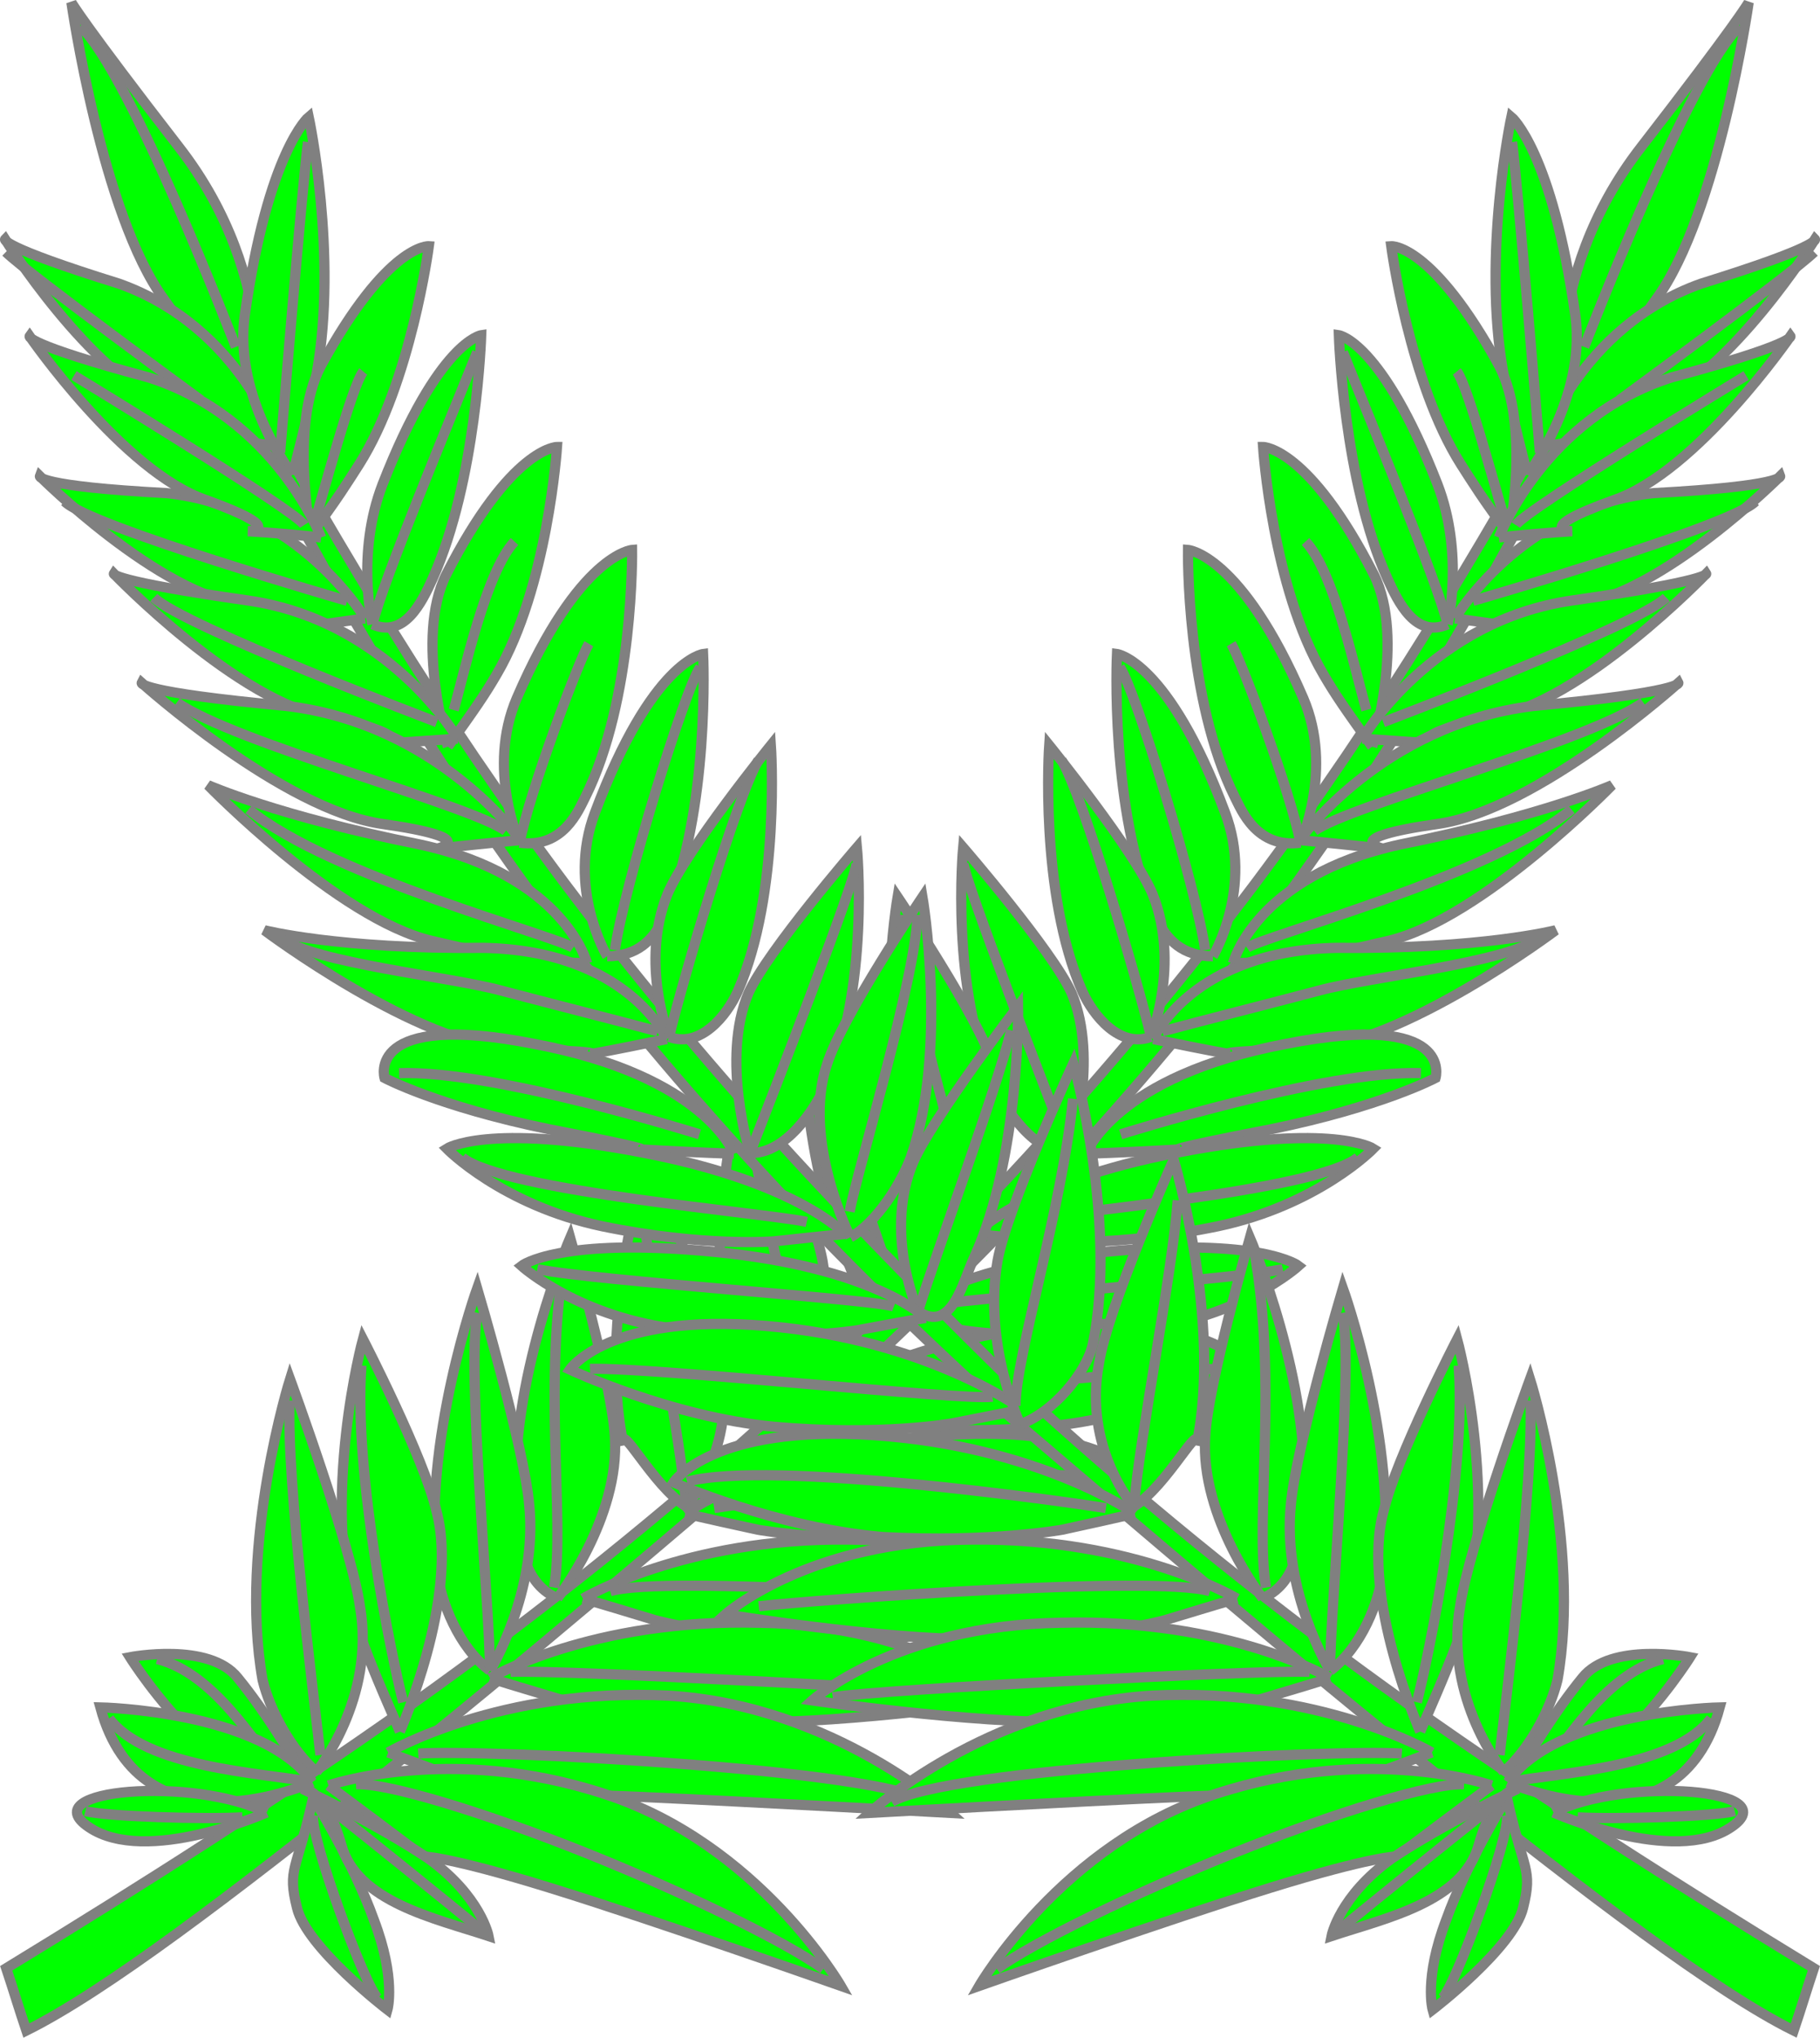 <?xml version="1.0" encoding="UTF-8" standalone="no"?>
<svg
   xmlns:dc="http://purl.org/dc/elements/1.1/"
   xmlns:cc="http://creativecommons.org/ns#"
   xmlns:rdf="http://www.w3.org/1999/02/22-rdf-syntax-ns#"
   xmlns:svg="http://www.w3.org/2000/svg"
   xmlns="http://www.w3.org/2000/svg"
   width="496.98"
   height="556.15"
   id="svg2"
   version="1.1">

  <title
     id="title7201">Coat of arms Palma di Castiglione (ramo di Sicilia)family</title>
  <g
     transform="translate(-1117.7,-914.01)"
     id="layer1">
    <g
       id="g5507"
       style="fill:#00ff00;stroke:#808080;stroke-width:2.786;stroke-miterlimit:4;stroke-dasharray:none;stroke-opacity:1">
      <path
         style="fill:#00ff00;stroke:#808080;stroke-width:2.786;stroke-miterlimit:4;stroke-dasharray:none;stroke-opacity:1"
         id="path9133"
         d="m 1545.3,1021.5 c -11.6,20.9 -24.1,42.6 -38,64.9 -14,22.5 -29.5,45.6 -46.9,68.8 -17.8,23.6 -37.4,47.2 -58.5,70.5 -21.5,23.6 -44.9,47.3 -69.3,71 -33,30 -67.6,57.7 -103.1,82.9 -35.6,25.2 -72.6,48.7 -110.1,71.6 1.9,5.7 3.6,11.4 5.5,17 21.4,-10.6 56.6,-37.4 96.1,-68.9 39.5,-31.5 82.7,-68.6 119.3,-99.8 22.8,-20.6 45.1,-42.4 66.2,-65.2 20.9,-22.6 40.8,-46.1 59,-70.8 17.9,-24.2 34.1,-49 48.8,-73.9 14.5,-24.5 27.6,-49.2 39.6,-73.4 -2.8,1.8 -5.7,3.5 -8.6,5.3 0,0 0,0 0,0" />
      <g
         id="g5511"
         style="fill:#00ff00;stroke:#808080;stroke-width:2.786;stroke-miterlimit:4;stroke-dasharray:none;stroke-opacity:1">
        <path
           style="fill:#00ff00;stroke:#808080;stroke-width:2.786;stroke-miterlimit:4;stroke-dasharray:none;stroke-opacity:1"
           id="path5513"
           d="m 1544.7,1028.3 c 6.3,-5.6 12.7,-11.1 18.9,-16.8 0,0 -11.5,8.7 6.3,-15.78 17,-23.12 25.3,-81.03 25.3,-81.03 0,0 -3.2,5.7 -29.4,39.51 -28,36.07 -21.1,74.1 -21.1,74.1 0,0 0,0 0,0" />
        <path
           style="fill:#00ff00;stroke:#808080;stroke-width:2.786;stroke-miterlimit:4;stroke-dasharray:none;stroke-opacity:1"
           id="path9137"
           d="m 1550.3,1008.7 c 0,0 28.8,-74.92 42.5,-87.54" />
      </g>
      <g
         id="g9139"
         style="fill:#00ff00;stroke:#808080;stroke-width:2.786;stroke-miterlimit:4;stroke-dasharray:none;stroke-opacity:1">
        <path
           style="fill:#00ff00;stroke:#808080;stroke-width:2.786;stroke-miterlimit:4;stroke-dasharray:none;stroke-opacity:1"
           id="path9141"
           d="m 1538.5,1035.8 c 6.6,-0.8 13.1,-1.6 19.6,-2.5 0,0 -11.5,0 10.7,-8.7 21.6,-8.6 44.5,-45.27 44.5,-45.27 0,0 1.8,1.87 -31.1,12.1 -33.4,11.87 -43.7,44.37 -43.7,44.37 0,0 0,0 0,0" />
        <path
           style="fill:#00ff00;stroke:#808080;stroke-width:2.786;stroke-miterlimit:4;stroke-dasharray:none;stroke-opacity:1"
           id="path9143"
           d="m 1559.9,1023.2 c 0,0 47,-34.37 53.2,-40.41" />
      </g>
      <g
         id="g5523"
         style="fill:#00ff00;stroke:#808080;stroke-width:2.786;stroke-miterlimit:4;stroke-dasharray:none;stroke-opacity:1">
        <path
           style="fill:#00ff00;stroke:#808080;stroke-width:2.786;stroke-miterlimit:4;stroke-dasharray:none;stroke-opacity:1"
           id="path9146"
           d="m 1515,1082.8 c 6.6,0.9 13.2,1.8 19.7,2.8 0,0 -10.9,-2.7 13,-6.4 23.7,-2.8 56.1,-35.2 56.1,-35.2 0,0 1,2.7 -34.6,4.6 -36.2,3.8 -54.2,34.2 -54.2,34.2 0,0 0,0 0,0" />
        <path
           style="fill:#00ff00;stroke:#808080;stroke-width:2.786;stroke-miterlimit:4;stroke-dasharray:none;stroke-opacity:1"
           id="path9148"
           d="m 1519.9,1078 c 0,0 70.5,-20.3 77.1,-27.1" />
      </g>
      <g
         id="g5529"
         style="fill:#00ff00;stroke:#808080;stroke-width:2.786;stroke-miterlimit:4;stroke-dasharray:none;stroke-opacity:1">
        <path
           style="fill:#00ff00;stroke:#808080;stroke-width:2.786;stroke-miterlimit:4;stroke-dasharray:none;stroke-opacity:1"
           id="path9151"
           d="m 1534.8,1043.6 c -3.8,-15 -5.1,-20.4 -6.6,-27.8 -5.8,-32.35 2.2,-69.87 2.2,-69.87 0,0 11.1,9.26 17.5,54.37 3,22.3 -13.1,43.3 -13.1,43.3 0,0 0,0 0,0" />
        <path
           style="fill:#00ff00;stroke:#808080;stroke-width:2.786;stroke-miterlimit:4;stroke-dasharray:none;stroke-opacity:1"
           id="path5533"
           d="m 1538.2,1037.5 c 0,0 -6,-72.57 -7.6,-84.73" />
      </g>
      <g
         id="g9154"
         style="fill:#00ff00;stroke:#808080;stroke-width:2.786;stroke-miterlimit:4;stroke-dasharray:none;stroke-opacity:1">
        <path
           style="fill:#00ff00;stroke:#808080;stroke-width:2.786;stroke-miterlimit:4;stroke-dasharray:none;stroke-opacity:1"
           id="path5537"
           d="m 1529.8,1059.9 c -7.3,-9.8 -9.8,-13.9 -13.2,-19.2 -14.1,-22.3 -19,-59.49 -19,-59.49 0,0 11.2,-0.82 29.5,32.69 8.6,16.4 2.7,46 2.7,46 0,0 0,0 0,0" />
        <path
           style="fill:#00ff00;stroke:#808080;stroke-width:2.786;stroke-miterlimit:4;stroke-dasharray:none;stroke-opacity:1"
           id="path9157"
           d="m 1529.8,1059.9 c -3,-9.6 -11.2,-40.8 -14.3,-44.5" />
      </g>
      <g
         id="g5541"
         style="fill:#00ff00;stroke:#808080;stroke-width:2.786;stroke-miterlimit:4;stroke-dasharray:none;stroke-opacity:1">
        <path
           style="fill:#00ff00;stroke:#808080;stroke-width:2.786;stroke-miterlimit:4;stroke-dasharray:none;stroke-opacity:1"
           id="path9160"
           d="m 1492.4,1117.8 c -7.4,-10.3 -10.1,-14.2 -13.3,-19.7 -14,-23.8 -16.5,-62.1 -16.5,-62.1 0,0 12.5,0 30.3,34.9 8.6,17.5 -0.5,46.9 -0.5,46.9 0,0 0,0 0,0" />
        <path
           style="fill:#00ff00;stroke:#808080;stroke-width:2.786;stroke-miterlimit:4;stroke-dasharray:none;stroke-opacity:1"
           id="path9162"
           d="m 1490.8,1107.8 c -2.9,-10.2 -8.8,-37.7 -16.6,-46" />
      </g>
      <g
         id="g5547"
         style="fill:#00ff00;stroke:#808080;stroke-width:2.786;stroke-miterlimit:4;stroke-dasharray:none;stroke-opacity:1">
        <path
           style="fill:#00ff00;stroke:#808080;stroke-width:2.786;stroke-miterlimit:4;stroke-dasharray:none;stroke-opacity:1"
           id="path9165"
           d="m 1472.8,1144 c -11.9,1.7 -16.1,-8.9 -17.8,-12.2 -13.5,-26.9 -12.9,-67.7 -12.9,-67.7 0,0 14.5,1.1 31.5,40.5 8.3,19.4 -0.8,39.4 -0.8,39.4 0,0 0,0 0,0" />
        <path
           style="fill:#00ff00;stroke:#808080;stroke-width:2.786;stroke-miterlimit:4;stroke-dasharray:none;stroke-opacity:1"
           id="path9167"
           d="m 1472.8,1144 c -2.6,-13.6 -16.1,-49.6 -18.9,-54.3" />
      </g>
      <g
         id="g5553"
         style="fill:#00ff00;stroke:#808080;stroke-width:2.786;stroke-miterlimit:4;stroke-dasharray:none;stroke-opacity:1">
        <path
           style="fill:#00ff00;stroke:#808080;stroke-width:2.786;stroke-miterlimit:4;stroke-dasharray:none;stroke-opacity:1"
           id="path9170"
           d="m 1527,1060.7 c 6.7,-0.7 13.3,-1.3 20,-1.7 0,0 -11.4,-0.3 11.4,-8.5 22.7,-7.7 48.2,-44.7 48.2,-44.7 0,0 1.5,2.1 -32.4,11.2 -34.8,11 -47.2,43.7 -47.2,43.7 0,0 0,0 0,0" />
        <path
           style="fill:#00ff00;stroke:#808080;stroke-width:2.786;stroke-miterlimit:4;stroke-dasharray:none;stroke-opacity:1"
           id="path9172"
           d="m 1531.6,1057.3 c 2.7,-4.2 62.9,-40.8 62.9,-40.8" />
      </g>
      <g
         id="g5559"
         style="fill:#00ff00;stroke:#808080;stroke-width:2.786;stroke-miterlimit:4;stroke-dasharray:none;stroke-opacity:1">
        <path
           style="fill:#00ff00;stroke:#808080;stroke-width:2.786;stroke-miterlimit:4;stroke-dasharray:none;stroke-opacity:1"
           id="path9175"
           d="m 1489.7,1115.6 c 7.1,0.5 14.1,1 21.1,1.4 0,0 -11.7,-2 13.8,-7 25.1,-4.1 59,-39.4 59,-39.4 0,0 1.2,1.9 -36.6,7.3 -38.5,5.5 -57.3,37.7 -57.3,37.7 0,0 0,0 0,0" />
        <path
           style="fill:#00ff00;stroke:#808080;stroke-width:2.786;stroke-miterlimit:4;stroke-dasharray:none;stroke-opacity:1"
           id="path9177"
           d="m 1495.4,1111.1 c 0,0 69.3,-26.2 77.3,-34" />
      </g>
      <g
         id="g5565"
         style="fill:#00ff00;stroke:#808080;stroke-width:2.786;stroke-miterlimit:4;stroke-dasharray:none;stroke-opacity:1">
        <path
           style="fill:#00ff00;stroke:#808080;stroke-width:2.786;stroke-miterlimit:4;stroke-dasharray:none;stroke-opacity:1"
           id="path9180"
           d="m 1472.6,1143.3 c 7.6,0.7 15.1,1.5 22.7,2.3 0,0 -12.6,-2.8 14.9,-6.7 27.3,-3.8 65.8,-38.5 65.8,-38.5 0,0 1.3,2.5 -39.7,6.3 -41.6,5.1 -63.7,36.6 -63.7,36.6 0,0 0,0 0,0" />
        <path
           style="fill:#00ff00;stroke:#808080;stroke-width:2.786;stroke-miterlimit:4;stroke-dasharray:none;stroke-opacity:1"
           id="path9182"
           d="m 1476.6,1140.8 c 9.1,-6.9 74.7,-24.2 89.8,-35.1" />
      </g>
      <g
         id="g5571"
         style="fill:#00ff00;stroke:#808080;stroke-width:2.786;stroke-miterlimit:4;stroke-dasharray:none;stroke-opacity:1">
        <path
           style="fill:#00ff00;stroke:#808080;stroke-width:2.786;stroke-miterlimit:4;stroke-dasharray:none;stroke-opacity:1"
           id="path9185"
           d="m 1454.4,1176.9 c 7.3,-0.3 14.6,-0.4 21.8,-0.6 0,0 -5.5,0.4 20.6,-5.5 25.6,-6 61.1,-42.5 61.1,-42.5 0,0 -18.9,8.4 -57.9,16.2 -39.6,8.6 -45.6,32.4 -45.6,32.4 0,0 0,0 0,0" />
        <path
           style="fill:#00ff00;stroke:#808080;stroke-width:2.786;stroke-miterlimit:4;stroke-dasharray:none;stroke-opacity:1"
           id="path5575"
           d="m 1458.2,1172.7 c 4.2,-3.1 66.6,-19.6 88.6,-37.8" />
      </g>
      <g
         id="g5577"
         style="fill:#00ff00;stroke:#808080;stroke-width:2.786;stroke-miterlimit:4;stroke-dasharray:none;stroke-opacity:1">
        <path
           style="fill:#00ff00;stroke:#808080;stroke-width:2.786;stroke-miterlimit:4;stroke-dasharray:none;stroke-opacity:1"
           id="path9189"
           d="m 1432.6,1197.6 c 7,1.4 14,2.9 20.9,4.1 0,0 -5.3,-0.7 20.9,-1.4 25.9,-0.7 68.1,-32.4 68.1,-32.4 0,0 -20.3,5.2 -59.6,4.8 -39.7,0.7 -50.3,24.9 -50.3,24.9 0,0 0,0 0,0" />
        <path
           style="fill:#00ff00;stroke:#808080;stroke-width:2.786;stroke-miterlimit:4;stroke-dasharray:none;stroke-opacity:1"
           id="path9191"
           d="m 1435.1,1195.5 c 9.6,-2.6 29.4,-7.6 43,-11.2 13.7,-3.7 50.7,-7.5 59.6,-14.1" />
      </g>
      <g
         id="g5583"
         style="fill:#00ff00;stroke:#808080;stroke-width:2.786;stroke-miterlimit:4;stroke-dasharray:none;stroke-opacity:1">
        <path
           style="fill:#00ff00;stroke:#808080;stroke-width:2.786;stroke-miterlimit:4;stroke-dasharray:none;stroke-opacity:1"
           id="path9194"
           d="m 1513,1084.4 c -8.7,3.9 -13.5,-6 -16.4,-12.4 -12.1,-26.8 -13.3,-66.5 -13.3,-66.5 0,0 11.7,1.7 26.9,40.6 7.4,19.1 2.8,38.3 2.8,38.3 0,0 0,0 0,0" />
        <path
           style="fill:#00ff00;stroke:#808080;stroke-width:2.786;stroke-miterlimit:4;stroke-dasharray:none;stroke-opacity:1"
           id="path9196"
           d="m 1513,1084.4 c -3,-12.2 -21.2,-55.8 -28.6,-74.3" />
      </g>
      <g
         id="g5589"
         style="fill:#00ff00;stroke:#808080;stroke-width:2.786;stroke-miterlimit:4;stroke-dasharray:none;stroke-opacity:1">
        <path
           style="fill:#00ff00;stroke:#808080;stroke-width:2.786;stroke-miterlimit:4;stroke-dasharray:none;stroke-opacity:1"
           id="path9199"
           d="m 1448.9,1175 c -8,0 -12.7,-4.2 -15.7,-11 -12.6,-28.5 -10.5,-71.5 -10.5,-71.5 0,0 14,1.8 29.5,43.2 7.9,20.7 -3.3,39.3 -3.3,39.3 0,0 0,0 0,0" />
        <path
           style="fill:#00ff00;stroke:#808080;stroke-width:2.786;stroke-miterlimit:4;stroke-dasharray:none;stroke-opacity:1"
           id="path9201"
           d="m 1446.8,1173.3 c -2.5,-17.3 -19.1,-71.2 -23.3,-77.2" />
      </g>
      <g
         id="g5595"
         style="fill:#00ff00;stroke:#808080;stroke-width:2.786;stroke-miterlimit:4;stroke-dasharray:none;stroke-opacity:1">
        <path
           style="fill:#00ff00;stroke:#808080;stroke-width:2.786;stroke-miterlimit:4;stroke-dasharray:none;stroke-opacity:1"
           id="path9204"
           d="m 1432,1197 c -8.6,3.2 -15.8,-5.9 -18.7,-12.3 -11.9,-27 -9.1,-67.3 -9.1,-67.3 0,0 23.4,28.9 28.3,40.8 7.5,18.8 -0.5,38.8 -0.5,38.8 0,0 0,0 0,0" />
        <path
           style="fill:#00ff00;stroke:#808080;stroke-width:2.786;stroke-miterlimit:4;stroke-dasharray:none;stroke-opacity:1"
           id="path5599"
           d="m 1432,1197 c -3.7,-15.4 -18.5,-65.6 -24.4,-75.5" />
      </g>
      <g
         id="g5601"
         style="fill:#00ff00;stroke:#808080;stroke-width:2.786;stroke-miterlimit:4;stroke-dasharray:none;stroke-opacity:1">
        <path
           style="fill:#00ff00;stroke:#808080;stroke-width:2.786;stroke-miterlimit:4;stroke-dasharray:none;stroke-opacity:1"
           id="path9208"
           d="m 1409.9,1228.7 c -9.7,0.3 -17.6,-11.9 -20.5,-18.1 -12.4,-26.1 -8.7,-65.3 -8.7,-65.3 0,0 24.4,28.2 29.6,39.7 7.7,18.1 -0.4,43.7 -0.4,43.7 0,0 0,0 0,0" />
        <path
           style="fill:#00ff00;stroke:#808080;stroke-width:2.786;stroke-miterlimit:4;stroke-dasharray:none;stroke-opacity:1"
           id="path9210"
           d="m 1409.9,1228.7 c -5.6,-14.4 -29.1,-75 -29.1,-79.2" />
      </g>
      <g
         id="g5607"
         style="fill:#00ff00;stroke:#808080;stroke-width:2.786;stroke-miterlimit:4;stroke-dasharray:none;stroke-opacity:1">
        <path
           style="fill:#00ff00;stroke:#808080;stroke-width:2.786;stroke-miterlimit:4;stroke-dasharray:none;stroke-opacity:1"
           id="path9213"
           d="m 1414.3,1228.9 c 8.6,-0.3 17.2,-0.7 25.7,-1.2 0,0 -6.3,0.5 24.8,-5.5 30.3,-6.2 44.9,-14 44.9,-14 0,0 5.4,-18.4 -40.8,-9.3 -47,8.8 -54.6,30 -54.6,30 0,0 0,0 0,0" />
        <path
           style="fill:#00ff00;stroke:#808080;stroke-width:2.786;stroke-miterlimit:4;stroke-dasharray:none;stroke-opacity:1"
           id="path9215"
           d="m 1423.7,1223.6 c 0,0 55.8,-17.6 82,-16.7" />
      </g>
      <g
         id="g5613"
         style="fill:#00ff00;stroke:#808080;stroke-width:2.786;stroke-miterlimit:4;stroke-dasharray:none;stroke-opacity:1">
        <path
           style="fill:#00ff00;stroke:#808080;stroke-width:2.786;stroke-miterlimit:4;stroke-dasharray:none;stroke-opacity:1"
           id="path9218"
           d="m 1384,1250.8 c 6.4,0.6 12.8,1.3 19.3,2 0,0 19.2,1.6 46.9,-4.1 27.5,-5.8 42.5,-21.2 42.5,-21.2 0,0 -11,-7.1 -53.1,1 -42.7,8.1 -55.6,22.3 -55.6,22.3 0,0 0,0 0,0" />
        <path
           style="fill:#00ff00;stroke:#808080;stroke-width:2.786;stroke-miterlimit:4;stroke-dasharray:none;stroke-opacity:1"
           id="path9220"
           d="m 1394.4,1247.5 c 10.8,-2.4 83,-8.4 94.1,-17.6" />
      </g>
      <g
         id="g5619"
         style="fill:#00ff00;stroke:#808080;stroke-width:2.786;stroke-miterlimit:4;stroke-dasharray:none;stroke-opacity:1">
        <path
           style="fill:#00ff00;stroke:#808080;stroke-width:2.786;stroke-miterlimit:4;stroke-dasharray:none;stroke-opacity:1"
           id="path9223"
           d="m 1382.5,1251.7 c -7.3,-4.1 -13.9,-14.8 -16.5,-21.8 -10.3,-29.4 -3.2,-71.1 -3.2,-71.1 0,0 22.2,32.9 26.1,45.8 6.9,20.5 -6.4,47.1 -6.4,47.1 0,0 0,0 0,0" />
        <path
           style="fill:#00ff00;stroke:#808080;stroke-width:2.786;stroke-miterlimit:4;stroke-dasharray:none;stroke-opacity:1"
           id="path9225"
           d="m 1382.7,1244.7 c -1.9,-10.4 -18.3,-64.6 -18.5,-81" />
      </g>
      <g
         id="g5625"
         style="fill:#00ff00;stroke:#808080;stroke-width:2.786;stroke-miterlimit:4;stroke-dasharray:none;stroke-opacity:1">
        <path
           style="fill:#00ff00;stroke:#808080;stroke-width:2.786;stroke-miterlimit:4;stroke-dasharray:none;stroke-opacity:1"
           id="path9228"
           d="m 1364,1271.9 c -9.2,6.1 -12.1,-7.8 -15.3,-14.7 -12.7,-27.7 -12,-68.6 -12,-68.6 0,0 23.3,30.6 28.5,42.3 8.4,19.5 -1.2,41 -1.2,41 0,0 0,0 0,0" />
        <path
           style="fill:#00ff00;stroke:#808080;stroke-width:2.786;stroke-miterlimit:4;stroke-dasharray:none;stroke-opacity:1"
           id="path9230"
           d="m 1364,1271.9 c -5,-16.1 -21.7,-61.4 -25.4,-76.7" />
      </g>
      <g
         id="g5631"
         style="fill:#00ff00;stroke:#808080;stroke-width:2.786;stroke-miterlimit:4;stroke-dasharray:none;stroke-opacity:1">
        <path
           style="fill:#00ff00;stroke:#808080;stroke-width:2.786;stroke-miterlimit:4;stroke-dasharray:none;stroke-opacity:1"
           id="path5633"
           d="m 1361.9,1273.7 c 6.3,1 12.7,2.3 18.9,3.4 0,0 19.3,3.2 47.5,-0.2 28,-2.9 44,-17.4 44,-17.4 0,0 -10.2,-8 -52.9,-3.8 -43.3,4.2 -57.5,18 -57.5,18 0,0 0,0 0,0" />
        <path
           style="fill:#00ff00;stroke:#808080;stroke-width:2.786;stroke-miterlimit:4;stroke-dasharray:none;stroke-opacity:1"
           id="path9234"
           d="m 1370.6,1270.6 c 4.9,-1.9 81.3,-7 97.4,-10.2" />
      </g>
      <g
         id="g5637"
         style="fill:#00ff00;stroke:#808080;stroke-width:2.786;stroke-miterlimit:4;stroke-dasharray:none;stroke-opacity:1">
        <path
           style="fill:#00ff00;stroke:#808080;stroke-width:2.786;stroke-miterlimit:4;stroke-dasharray:none;stroke-opacity:1"
           id="path9237"
           d="m 1335.5,1298.7 c 6.4,1.3 12.8,2.5 19.3,3.8 0,0 19.6,3.5 48.6,0.9 28.2,-2.7 55.7,-15.6 55.7,-15.6 0,0 -10.5,-15.6 -53.7,-11.9 -44,3.7 -69.9,22.8 -69.9,22.8 0,0 0,0 0,0" />
        <path
           style="fill:#00ff00;stroke:#808080;stroke-width:2.786;stroke-miterlimit:4;stroke-dasharray:none;stroke-opacity:1"
           id="path9239"
           d="m 1343.7,1295.2 c 8.2,1.2 91,-8 109.9,-7.6" />
      </g>
      <g
         id="g5643"
         style="fill:#00ff00;stroke:#808080;stroke-width:2.786;stroke-miterlimit:4;stroke-dasharray:none;stroke-opacity:1">
        <path
           style="fill:#00ff00;stroke:#808080;stroke-width:2.786;stroke-miterlimit:4;stroke-dasharray:none;stroke-opacity:1"
           id="path5645"
           d="m 1304.8,1327.1 c 6.6,1.5 13.3,3 19.8,4.4 0,0 19.8,3.6 49.1,2 29.1,-2.5 57.1,-14.9 57.1,-14.9 0,0 -10.5,-15.9 -54.7,-12.9 -45.1,3 -71.3,21.4 -71.3,21.4 0,0 0,0 0,0" />
        <path
           style="fill:#00ff00;stroke:#808080;stroke-width:2.786;stroke-miterlimit:4;stroke-dasharray:none;stroke-opacity:1"
           id="path5647"
           d="m 1312.7,1325.6 c 11.5,-1.8 91.4,-13.3 114.4,-7.2" />
      </g>
      <g
         id="g5649"
         style="fill:#00ff00;stroke:#808080;stroke-width:2.786;stroke-miterlimit:4;stroke-dasharray:none;stroke-opacity:1">
        <path
           style="fill:#00ff00;stroke:#808080;stroke-width:2.786;stroke-miterlimit:4;stroke-dasharray:none;stroke-opacity:1"
           id="path9245"
           d="m 1336.1,1302.7 c -8.8,-3 -18,-13.9 -19.8,-21.8 -6.9,-33.4 5.3,-76.7 5.3,-76.7 0,0 18.1,39.4 20.7,53.9 4,23 -6.2,44.6 -6.2,44.6 0,0 0,0 0,0" />
        <path
           style="fill:#00ff00;stroke:#808080;stroke-width:2.786;stroke-miterlimit:4;stroke-dasharray:none;stroke-opacity:1"
           id="path9247"
           d="m 1337.4,1297.7 c 0,-13.3 -12.7,-53.8 -15.7,-83.8" />
      </g>
      <g
         id="g5655"
         style="fill:#00ff00;stroke:#808080;stroke-width:2.786;stroke-miterlimit:4;stroke-dasharray:none;stroke-opacity:1">
        <path
           style="fill:#00ff00;stroke:#808080;stroke-width:2.786;stroke-miterlimit:4;stroke-dasharray:none;stroke-opacity:1"
           id="path9250"
           d="m 1305.1,1325.2 c -9.2,-5.7 -18.5,-24.2 -17.1,-16.7 -7.2,-33.9 6.2,-78 6.2,-78 0,0 18.1,40.5 20.4,55.6 4.4,23.1 -9.5,39.1 -9.5,39.1 0,0 0,0 0,0" />
        <path
           style="fill:#00ff00;stroke:#808080;stroke-width:2.786;stroke-miterlimit:4;stroke-dasharray:none;stroke-opacity:1"
           id="path9252"
           d="m 1305.1,1325.2 c -1.7,-19.5 -10.5,-63.5 -12,-83.6" />
      </g>
      <g
         id="g9254"
         style="fill:#00ff00;stroke:#808080;stroke-width:2.786;stroke-miterlimit:4;stroke-dasharray:none;stroke-opacity:1">
        <path
           style="fill:#00ff00;stroke:#808080;stroke-width:2.786;stroke-miterlimit:4;stroke-dasharray:none;stroke-opacity:1"
           id="path9256"
           d="m 1269.9,1350.2 c -10.2,-4.5 -10.4,-16.9 -11.1,-26 -2.5,-32.4 14.6,-72.4 14.6,-72.4 0,0 11.5,40.3 12.2,54.3 1.4,22.3 -15.7,44.1 -15.7,44.1 0,0 0,0 0,0" />
        <path
           style="fill:#00ff00;stroke:#808080;stroke-width:2.786;stroke-miterlimit:4;stroke-dasharray:none;stroke-opacity:1"
           id="path9258"
           d="m 1269,1347.3 c 3.1,-18.4 -3.3,-55.8 3.2,-91.8" />
      </g>
      <g
         id="g5667"
         style="fill:#00ff00;stroke:#808080;stroke-width:2.786;stroke-miterlimit:4;stroke-dasharray:none;stroke-opacity:1">
        <path
           style="fill:#00ff00;stroke:#808080;stroke-width:2.786;stroke-miterlimit:4;stroke-dasharray:none;stroke-opacity:1"
           id="path9261"
           d="m 1276.9,1350.3 c 6.6,1.9 13.1,3.9 19.7,5.9 0,0 19.5,5.4 49.2,5.3 29.2,0 70.8,-6.9 70.8,-6.9 0,0 -22.6,-20.2 -67.3,-20.4 -44.7,-0.5 -72.4,16.1 -72.4,16.1 0,0 0,0 0,0" />
        <path
           style="fill:#00ff00;stroke:#808080;stroke-width:2.786;stroke-miterlimit:4;stroke-dasharray:none;stroke-opacity:1"
           id="path5671"
           d="m 1284.3,1348.3 c 14.6,-4.5 107.3,2.3 123.2,4.1" />
      </g>
      <g
         id="g5673"
         style="fill:#00ff00;stroke:#808080;stroke-width:2.786;stroke-miterlimit:4;stroke-dasharray:none;stroke-opacity:1">
        <path
           style="fill:#00ff00;stroke:#808080;stroke-width:2.786;stroke-miterlimit:4;stroke-dasharray:none;stroke-opacity:1"
           id="path9265"
           d="m 1251.5,1372 c 6.6,2.1 13.2,4 19.8,6 0,0 20,5.6 49.6,6.1 29.9,0.2 72,-6 72,-6 0,0 -22.7,-20.5 -67.8,-21.2 -45.9,-1.2 -73.6,15.1 -73.6,15.1 0,0 0,0 0,0" />
        <path
           style="fill:#00ff00;stroke:#808080;stroke-width:2.786;stroke-miterlimit:4;stroke-dasharray:none;stroke-opacity:1"
           id="path9267"
           d="m 1257.1,1370.3 c 7.9,-0.3 37.2,1 66.1,2.5 28.7,1.5 57,3.3 64.1,4.4" />
      </g>
      <g
         id="g5679"
         style="fill:#00ff00;stroke:#808080;stroke-width:2.786;stroke-miterlimit:4;stroke-dasharray:none;stroke-opacity:1">
        <path
           style="fill:#00ff00;stroke:#808080;stroke-width:2.786;stroke-miterlimit:4;stroke-dasharray:none;stroke-opacity:1"
           id="path9270"
           d="m 1223.7,1392.3 c 10.5,3.9 21.1,7.9 31.6,11.8 0,0 6.5,-1 36.6,0.3 29.6,1.3 85.4,4.4 85.4,4.4 0,0 -31.8,-29.3 -77,-32 -46,-2.4 -76.6,15.5 -76.6,15.5 0,0 0,0 0,0" />
        <path
           style="fill:#00ff00;stroke:#808080;stroke-width:2.786;stroke-miterlimit:4;stroke-dasharray:none;stroke-opacity:1"
           id="path9272"
           d="m 1231.9,1392.6 c 9.6,-0.6 40.9,0.4 71.6,2.8 30.5,2.3 60.3,5.9 67.7,10.4" />
      </g>
      <g
         id="g5685"
         style="fill:#00ff00;stroke:#808080;stroke-width:2.786;stroke-miterlimit:4;stroke-dasharray:none;stroke-opacity:1">
        <path
           style="fill:#00ff00;stroke:#808080;stroke-width:2.786;stroke-miterlimit:4;stroke-dasharray:none;stroke-opacity:1"
           id="path9275"
           d="m 1251.5,1370 c -8.6,-6.4 -13.5,-18.9 -14.5,-27.5 -4.1,-34.9 11,-76.9 11,-76.9 0,0 12.9,43.7 14.2,59 2.5,23.8 -10.7,45.4 -10.7,45.4 0,0 0,0 0,0" />
        <path
           style="fill:#00ff00;stroke:#808080;stroke-width:2.786;stroke-miterlimit:4;stroke-dasharray:none;stroke-opacity:1"
           id="path9277"
           d="m 1251.5,1370 c 0,-17.5 -6.5,-82.5 -3.4,-97.7" />
      </g>
      <g
         id="g5691"
         style="fill:#00ff00;stroke:#808080;stroke-width:2.786;stroke-miterlimit:4;stroke-dasharray:none;stroke-opacity:1">
        <path
           style="fill:#00ff00;stroke:#808080;stroke-width:2.786;stroke-miterlimit:4;stroke-dasharray:none;stroke-opacity:1"
           id="path9280"
           d="m 1226.9,1386.6 c -6.9,-15.8 -9.1,-21.3 -11.9,-29.3 -9.9,-34.7 1.8,-77.8 1.8,-77.8 0,0 16.7,32.3 20.1,47 6.3,23.3 -10,60.1 -10,60.1 0,0 0,0 0,0" />
        <path
           style="fill:#00ff00;stroke:#808080;stroke-width:2.786;stroke-miterlimit:4;stroke-dasharray:none;stroke-opacity:1"
           id="path9282"
           d="m 1227.8,1378.6 c -3.2,-12.4 -13.6,-62.6 -11.4,-91.9" />
      </g>
      <g
         id="g5697"
         style="fill:#00ff00;stroke:#808080;stroke-width:2.786;stroke-miterlimit:4;stroke-dasharray:none;stroke-opacity:1">
        <path
           style="fill:#00ff00;stroke:#808080;stroke-width:2.786;stroke-miterlimit:4;stroke-dasharray:none;stroke-opacity:1"
           id="path9285"
           d="m 1207.4,1401.3 c 8.6,6.4 17.3,12.9 25.9,19.4 0,0 6.6,-0.1 34.4,8.5 27.9,8.6 79.6,26.8 79.6,26.8 0,0 -22.4,-38.8 -64.6,-52.4 -42.2,-13.8 -75.3,-2.3 -75.3,-2.3 0,0 0,0 0,0" />
        <path
           style="fill:#00ff00;stroke:#808080;stroke-width:2.786;stroke-miterlimit:4;stroke-dasharray:none;stroke-opacity:1"
           id="path9287"
           d="m 1214.9,1401 c 8.5,-0.5 35.8,7.9 63,18.8 27.4,11 54.8,24.4 64.6,31.6" />
      </g>
      <g
         id="g5703"
         style="fill:#00ff00;stroke:#808080;stroke-width:2.786;stroke-miterlimit:4;stroke-dasharray:none;stroke-opacity:1">
        <path
           style="fill:#00ff00;stroke:#808080;stroke-width:2.786;stroke-miterlimit:4;stroke-dasharray:none;stroke-opacity:1"
           id="path5705"
           d="m 1204.1,1397.6 c -6.8,-6 -12.6,-16.5 -14.7,-25.1 -6.6,-37.2 7.5,-82.1 7.5,-82.1 0,0 16.9,46.1 19.1,62.1 4.4,25.1 -11.9,45.1 -11.9,45.1 0,0 0,0 0,0" />
        <path
           style="fill:#00ff00;stroke:#808080;stroke-width:2.786;stroke-miterlimit:4;stroke-dasharray:none;stroke-opacity:1"
           id="path9291"
           d="m 1205.2,1393 c -1.7,-15.2 -9.4,-75.2 -8.4,-96.8" />
      </g>
      <g
         id="g5709"
         style="fill:#00ff00;stroke:#808080;stroke-width:2.786;stroke-miterlimit:4;stroke-dasharray:none;stroke-opacity:1">
        <path
           style="fill:#00ff00;stroke:#808080;stroke-width:2.786;stroke-miterlimit:4;stroke-dasharray:none;stroke-opacity:1"
           id="path9294"
           d="m 1198,1394.3 c 0,0 -15.7,3.8 -26.8,-6.1 -10.5,-9.9 -18,-21.9 -18,-21.9 0,0 21.6,-4.2 29.4,5.6 7.9,9.6 15.4,22.4 15.4,22.4 0,0 0,0 0,0" />
        <path
           style="fill:#00ff00;stroke:#808080;stroke-width:2.786;stroke-miterlimit:4;stroke-dasharray:none;stroke-opacity:1"
           id="path9296"
           d="m 1193,1396.1 c -5.1,-4.9 -16.3,-25.3 -32.4,-29.3" />
      </g>
      <g
         id="g5715"
         style="fill:#00ff00;stroke:#808080;stroke-width:2.786;stroke-miterlimit:4;stroke-dasharray:none;stroke-opacity:1">
        <path
           style="fill:#00ff00;stroke:#808080;stroke-width:2.786;stroke-miterlimit:4;stroke-dasharray:none;stroke-opacity:1"
           id="path9299"
           d="m 1203,1400.4 c 0,0 -46.6,21.2 -57.9,-20.4 0,0 44.3,0.9 57.9,20.4 0,0 0,0 0,0" />
        <path
           style="fill:#00ff00;stroke:#808080;stroke-width:2.786;stroke-miterlimit:4;stroke-dasharray:none;stroke-opacity:1"
           id="path9301"
           d="m 1203,1400.4 c -14.6,-2.6 -45.5,-4 -55.5,-17.4" />
      </g>
      <g
         id="g5721"
         style="fill:#00ff00;stroke:#808080;stroke-width:2.786;stroke-miterlimit:4;stroke-dasharray:none;stroke-opacity:1">
        <path
           style="fill:#00ff00;stroke:#808080;stroke-width:2.786;stroke-miterlimit:4;stroke-dasharray:none;stroke-opacity:1"
           id="path9304"
           d="m 1190.5,1408.7 c 0,0 -32.9,14.6 -48.5,4 -15.7,-10.5 28.9,-13.9 48.5,-4 0,0 0,0 0,0" />
        <path
           style="fill:#00ff00;stroke:#808080;stroke-width:2.786;stroke-miterlimit:4;stroke-dasharray:none;stroke-opacity:1"
           id="path9306"
           d="m 1183.9,1410 c -9.8,0.6 -37.4,-0.2 -42.9,-1.7" />
      </g>
      <g
         id="g5727"
         style="fill:#00ff00;stroke:#808080;stroke-width:2.786;stroke-miterlimit:4;stroke-dasharray:none;stroke-opacity:1">
        <path
           style="fill:#00ff00;stroke:#808080;stroke-width:2.786;stroke-miterlimit:4;stroke-dasharray:none;stroke-opacity:1"
           id="path9309"
           d="m 1203.2,1404.7 c -4.5,20.3 -7.1,19.1 -4.4,30 2.6,10.9 24.7,27.8 24.7,27.8 0,0 2.4,-8.5 -3.7,-24.5 -5.6,-15.7 -16.6,-33.3 -16.6,-33.3 0,0 0,0 0,0" />
        <path
           style="fill:#00ff00;stroke:#808080;stroke-width:2.786;stroke-miterlimit:4;stroke-dasharray:none;stroke-opacity:1"
           id="path9311"
           d="m 1203.2,1409.4 c -0.9,6 14.3,47.1 17.7,50" />
      </g>
      <g
         id="g5733"
         style="fill:#00ff00;stroke:#808080;stroke-width:2.786;stroke-miterlimit:4;stroke-dasharray:none;stroke-opacity:1">
        <path
           style="fill:#00ff00;stroke:#808080;stroke-width:2.786;stroke-miterlimit:4;stroke-dasharray:none;stroke-opacity:1"
           id="path9314"
           d="m 1200.2,1402.2 c 0,0 6.2,-0.5 10.7,15.3 4.3,15.6 25.4,20 40.2,24.9 0,0 -2.1,-10.9 -16.5,-21.2 -14.3,-9.6 -34.4,-19 -34.4,-19 0,0 0,0 0,0" />
        <path
           style="fill:#00ff00;stroke:#808080;stroke-width:2.786;stroke-miterlimit:4;stroke-dasharray:none;stroke-opacity:1"
           id="path9316"
           d="m 1207.3,1407.1 c 14.5,11.5 29.1,23.3 43.8,35.3" />
      </g>
    </g>
  </g>
  <g
     id="g1854"
     transform="matrix(-1,0,0,1,1614.7,-914.01)">
    <g
       style="fill:#00ff00;stroke:#808080;stroke-width:2.786;stroke-miterlimit:4;stroke-dasharray:none;stroke-opacity:1"
       id="g1852">
      <path
         d="m 1545.3,1021.5 c -11.6,20.9 -24.1,42.6 -38,64.9 -14,22.5 -29.5,45.6 -46.9,68.8 -17.8,23.6 -37.4,47.2 -58.5,70.5 -21.5,23.6 -44.9,47.3 -69.3,71 -33,30 -67.6,57.7 -103.1,82.9 -35.6,25.2 -72.6,48.7 -110.1,71.6 1.9,5.7 3.6,11.4 5.5,17 21.4,-10.6 56.6,-37.4 96.1,-68.9 39.5,-31.5 82.7,-68.6 119.3,-99.8 22.8,-20.6 45.1,-42.4 66.2,-65.2 20.9,-22.6 40.8,-46.1 59,-70.8 17.9,-24.2 34.1,-49 48.8,-73.9 14.5,-24.5 27.6,-49.2 39.6,-73.4 -2.8,1.8 -5.7,3.5 -8.6,5.3 0,0 0,0 0,0"
         id="path1622"
         style="fill:#00ff00;stroke:#808080;stroke-width:2.786;stroke-miterlimit:4;stroke-dasharray:none;stroke-opacity:1" />
      <g
         style="fill:#00ff00;stroke:#808080;stroke-width:2.786;stroke-miterlimit:4;stroke-dasharray:none;stroke-opacity:1"
         id="g1628">
        <path
           d="m 1544.7,1028.3 c 6.3,-5.6 12.7,-11.1 18.9,-16.8 0,0 -11.5,8.7 6.3,-15.78 17,-23.12 25.3,-81.03 25.3,-81.03 0,0 -3.2,5.7 -29.4,39.51 -28,36.07 -21.1,74.1 -21.1,74.1 0,0 0,0 0,0"
           id="path1624"
           style="fill:#00ff00;stroke:#808080;stroke-width:2.786;stroke-miterlimit:4;stroke-dasharray:none;stroke-opacity:1" />
        <path
           d="m 1550.3,1008.7 c 0,0 28.8,-74.92 42.5,-87.54"
           id="path1626"
           style="fill:#00ff00;stroke:#808080;stroke-width:2.786;stroke-miterlimit:4;stroke-dasharray:none;stroke-opacity:1" />
      </g>
      <g
         style="fill:#00ff00;stroke:#808080;stroke-width:2.786;stroke-miterlimit:4;stroke-dasharray:none;stroke-opacity:1"
         id="g1634">
        <path
           d="m 1538.5,1035.8 c 6.6,-0.8 13.1,-1.6 19.6,-2.5 0,0 -11.5,0 10.7,-8.7 21.6,-8.6 44.5,-45.27 44.5,-45.27 0,0 1.8,1.87 -31.1,12.1 -33.4,11.87 -43.7,44.37 -43.7,44.37 0,0 0,0 0,0"
           id="path1630"
           style="fill:#00ff00;stroke:#808080;stroke-width:2.786;stroke-miterlimit:4;stroke-dasharray:none;stroke-opacity:1" />
        <path
           d="m 1559.9,1023.2 c 0,0 47,-34.37 53.2,-40.41"
           id="path1632"
           style="fill:#00ff00;stroke:#808080;stroke-width:2.786;stroke-miterlimit:4;stroke-dasharray:none;stroke-opacity:1" />
      </g>
      <g
         style="fill:#00ff00;stroke:#808080;stroke-width:2.786;stroke-miterlimit:4;stroke-dasharray:none;stroke-opacity:1"
         id="g1640">
        <path
           d="m 1515,1082.8 c 6.6,0.9 13.2,1.8 19.7,2.8 0,0 -10.9,-2.7 13,-6.4 23.7,-2.8 56.1,-35.2 56.1,-35.2 0,0 1,2.7 -34.6,4.6 -36.2,3.8 -54.2,34.2 -54.2,34.2 0,0 0,0 0,0"
           id="path1636"
           style="fill:#00ff00;stroke:#808080;stroke-width:2.786;stroke-miterlimit:4;stroke-dasharray:none;stroke-opacity:1" />
        <path
           d="m 1519.9,1078 c 0,0 70.5,-20.3 77.1,-27.1"
           id="path1638"
           style="fill:#00ff00;stroke:#808080;stroke-width:2.786;stroke-miterlimit:4;stroke-dasharray:none;stroke-opacity:1" />
      </g>
      <g
         style="fill:#00ff00;stroke:#808080;stroke-width:2.786;stroke-miterlimit:4;stroke-dasharray:none;stroke-opacity:1"
         id="g1646">
        <path
           d="m 1534.8,1043.6 c -3.8,-15 -5.1,-20.4 -6.6,-27.8 -5.8,-32.35 2.2,-69.87 2.2,-69.87 0,0 11.1,9.26 17.5,54.37 3,22.3 -13.1,43.3 -13.1,43.3 0,0 0,0 0,0"
           id="path1642"
           style="fill:#00ff00;stroke:#808080;stroke-width:2.786;stroke-miterlimit:4;stroke-dasharray:none;stroke-opacity:1" />
        <path
           d="m 1538.2,1037.5 c 0,0 -6,-72.57 -7.6,-84.73"
           id="path1644"
           style="fill:#00ff00;stroke:#808080;stroke-width:2.786;stroke-miterlimit:4;stroke-dasharray:none;stroke-opacity:1" />
      </g>
      <g
         style="fill:#00ff00;stroke:#808080;stroke-width:2.786;stroke-miterlimit:4;stroke-dasharray:none;stroke-opacity:1"
         id="g1652">
        <path
           d="m 1529.8,1059.9 c -7.3,-9.8 -9.8,-13.9 -13.2,-19.2 -14.1,-22.3 -19,-59.49 -19,-59.49 0,0 11.2,-0.82 29.5,32.69 8.6,16.4 2.7,46 2.7,46 0,0 0,0 0,0"
           id="path1648"
           style="fill:#00ff00;stroke:#808080;stroke-width:2.786;stroke-miterlimit:4;stroke-dasharray:none;stroke-opacity:1" />
        <path
           d="m 1529.8,1059.9 c -3,-9.6 -11.2,-40.8 -14.3,-44.5"
           id="path1650"
           style="fill:#00ff00;stroke:#808080;stroke-width:2.786;stroke-miterlimit:4;stroke-dasharray:none;stroke-opacity:1" />
      </g>
      <g
         style="fill:#00ff00;stroke:#808080;stroke-width:2.786;stroke-miterlimit:4;stroke-dasharray:none;stroke-opacity:1"
         id="g1658">
        <path
           d="m 1492.4,1117.8 c -7.4,-10.3 -10.1,-14.2 -13.3,-19.7 -14,-23.8 -16.5,-62.1 -16.5,-62.1 0,0 12.5,0 30.3,34.9 8.6,17.5 -0.5,46.9 -0.5,46.9 0,0 0,0 0,0"
           id="path1654"
           style="fill:#00ff00;stroke:#808080;stroke-width:2.786;stroke-miterlimit:4;stroke-dasharray:none;stroke-opacity:1" />
        <path
           d="m 1490.8,1107.8 c -2.9,-10.2 -8.8,-37.7 -16.6,-46"
           id="path1656"
           style="fill:#00ff00;stroke:#808080;stroke-width:2.786;stroke-miterlimit:4;stroke-dasharray:none;stroke-opacity:1" />
      </g>
      <g
         style="fill:#00ff00;stroke:#808080;stroke-width:2.786;stroke-miterlimit:4;stroke-dasharray:none;stroke-opacity:1"
         id="g1664">
        <path
           d="m 1472.8,1144 c -11.9,1.7 -16.1,-8.9 -17.8,-12.2 -13.5,-26.9 -12.9,-67.7 -12.9,-67.7 0,0 14.5,1.1 31.5,40.5 8.3,19.4 -0.8,39.4 -0.8,39.4 0,0 0,0 0,0"
           id="path1660"
           style="fill:#00ff00;stroke:#808080;stroke-width:2.786;stroke-miterlimit:4;stroke-dasharray:none;stroke-opacity:1" />
        <path
           d="m 1472.8,1144 c -2.6,-13.6 -16.1,-49.6 -18.9,-54.3"
           id="path1662"
           style="fill:#00ff00;stroke:#808080;stroke-width:2.786;stroke-miterlimit:4;stroke-dasharray:none;stroke-opacity:1" />
      </g>
      <g
         style="fill:#00ff00;stroke:#808080;stroke-width:2.786;stroke-miterlimit:4;stroke-dasharray:none;stroke-opacity:1"
         id="g1670">
        <path
           d="m 1527,1060.7 c 6.7,-0.7 13.3,-1.3 20,-1.7 0,0 -11.4,-0.3 11.4,-8.5 22.7,-7.7 48.2,-44.7 48.2,-44.7 0,0 1.5,2.1 -32.4,11.2 -34.8,11 -47.2,43.7 -47.2,43.7 0,0 0,0 0,0"
           id="path1666"
           style="fill:#00ff00;stroke:#808080;stroke-width:2.786;stroke-miterlimit:4;stroke-dasharray:none;stroke-opacity:1" />
        <path
           d="m 1531.6,1057.3 c 2.7,-4.2 62.9,-40.8 62.9,-40.8"
           id="path1668"
           style="fill:#00ff00;stroke:#808080;stroke-width:2.786;stroke-miterlimit:4;stroke-dasharray:none;stroke-opacity:1" />
      </g>
      <g
         style="fill:#00ff00;stroke:#808080;stroke-width:2.786;stroke-miterlimit:4;stroke-dasharray:none;stroke-opacity:1"
         id="g1676">
        <path
           d="m 1489.7,1115.6 c 7.1,0.5 14.1,1 21.1,1.4 0,0 -11.7,-2 13.8,-7 25.1,-4.1 59,-39.4 59,-39.4 0,0 1.2,1.9 -36.6,7.3 -38.5,5.5 -57.3,37.7 -57.3,37.7 0,0 0,0 0,0"
           id="path1672"
           style="fill:#00ff00;stroke:#808080;stroke-width:2.786;stroke-miterlimit:4;stroke-dasharray:none;stroke-opacity:1" />
        <path
           d="m 1495.4,1111.1 c 0,0 69.3,-26.2 77.3,-34"
           id="path1674"
           style="fill:#00ff00;stroke:#808080;stroke-width:2.786;stroke-miterlimit:4;stroke-dasharray:none;stroke-opacity:1" />
      </g>
      <g
         style="fill:#00ff00;stroke:#808080;stroke-width:2.786;stroke-miterlimit:4;stroke-dasharray:none;stroke-opacity:1"
         id="g1682">
        <path
           d="m 1472.6,1143.3 c 7.6,0.7 15.1,1.5 22.7,2.3 0,0 -12.6,-2.8 14.9,-6.7 27.3,-3.8 65.8,-38.5 65.8,-38.5 0,0 1.3,2.5 -39.7,6.3 -41.6,5.1 -63.7,36.6 -63.7,36.6 0,0 0,0 0,0"
           id="path1678"
           style="fill:#00ff00;stroke:#808080;stroke-width:2.786;stroke-miterlimit:4;stroke-dasharray:none;stroke-opacity:1" />
        <path
           d="m 1476.6,1140.8 c 9.1,-6.9 74.7,-24.2 89.8,-35.1"
           id="path1680"
           style="fill:#00ff00;stroke:#808080;stroke-width:2.786;stroke-miterlimit:4;stroke-dasharray:none;stroke-opacity:1" />
      </g>
      <g
         style="fill:#00ff00;stroke:#808080;stroke-width:2.786;stroke-miterlimit:4;stroke-dasharray:none;stroke-opacity:1"
         id="g1688">
        <path
           d="m 1454.4,1176.9 c 7.3,-0.3 14.6,-0.4 21.8,-0.6 0,0 -5.5,0.4 20.6,-5.5 25.6,-6 61.1,-42.5 61.1,-42.5 0,0 -18.9,8.4 -57.9,16.2 -39.6,8.6 -45.6,32.4 -45.6,32.4 0,0 0,0 0,0"
           id="path1684"
           style="fill:#00ff00;stroke:#808080;stroke-width:2.786;stroke-miterlimit:4;stroke-dasharray:none;stroke-opacity:1" />
        <path
           d="m 1458.2,1172.7 c 4.2,-3.1 66.6,-19.6 88.6,-37.8"
           id="path1686"
           style="fill:#00ff00;stroke:#808080;stroke-width:2.786;stroke-miterlimit:4;stroke-dasharray:none;stroke-opacity:1" />
      </g>
      <g
         style="fill:#00ff00;stroke:#808080;stroke-width:2.786;stroke-miterlimit:4;stroke-dasharray:none;stroke-opacity:1"
         id="g1694">
        <path
           d="m 1432.6,1197.6 c 7,1.4 14,2.9 20.9,4.1 0,0 -5.3,-0.7 20.9,-1.4 25.9,-0.7 68.1,-32.4 68.1,-32.4 0,0 -20.3,5.2 -59.6,4.8 -39.7,0.7 -50.3,24.9 -50.3,24.9 0,0 0,0 0,0"
           id="path1690"
           style="fill:#00ff00;stroke:#808080;stroke-width:2.786;stroke-miterlimit:4;stroke-dasharray:none;stroke-opacity:1" />
        <path
           d="m 1435.1,1195.5 c 9.6,-2.6 29.4,-7.6 43,-11.2 13.7,-3.7 50.7,-7.5 59.6,-14.1"
           id="path1692"
           style="fill:#00ff00;stroke:#808080;stroke-width:2.786;stroke-miterlimit:4;stroke-dasharray:none;stroke-opacity:1" />
      </g>
      <g
         style="fill:#00ff00;stroke:#808080;stroke-width:2.786;stroke-miterlimit:4;stroke-dasharray:none;stroke-opacity:1"
         id="g1700">
        <path
           d="m 1513,1084.4 c -8.7,3.9 -13.5,-6 -16.4,-12.4 -12.1,-26.8 -13.3,-66.5 -13.3,-66.5 0,0 11.7,1.7 26.9,40.6 7.4,19.1 2.8,38.3 2.8,38.3 0,0 0,0 0,0"
           id="path1696"
           style="fill:#00ff00;stroke:#808080;stroke-width:2.786;stroke-miterlimit:4;stroke-dasharray:none;stroke-opacity:1" />
        <path
           d="m 1513,1084.4 c -3,-12.2 -21.2,-55.8 -28.6,-74.3"
           id="path1698"
           style="fill:#00ff00;stroke:#808080;stroke-width:2.786;stroke-miterlimit:4;stroke-dasharray:none;stroke-opacity:1" />
      </g>
      <g
         style="fill:#00ff00;stroke:#808080;stroke-width:2.786;stroke-miterlimit:4;stroke-dasharray:none;stroke-opacity:1"
         id="g1706">
        <path
           d="m 1448.9,1175 c -8,0 -12.7,-4.2 -15.7,-11 -12.6,-28.5 -10.5,-71.5 -10.5,-71.5 0,0 14,1.8 29.5,43.2 7.9,20.7 -3.3,39.3 -3.3,39.3 0,0 0,0 0,0"
           id="path1702"
           style="fill:#00ff00;stroke:#808080;stroke-width:2.786;stroke-miterlimit:4;stroke-dasharray:none;stroke-opacity:1" />
        <path
           d="m 1446.8,1173.3 c -2.5,-17.3 -19.1,-71.2 -23.3,-77.2"
           id="path1704"
           style="fill:#00ff00;stroke:#808080;stroke-width:2.786;stroke-miterlimit:4;stroke-dasharray:none;stroke-opacity:1" />
      </g>
      <g
         style="fill:#00ff00;stroke:#808080;stroke-width:2.786;stroke-miterlimit:4;stroke-dasharray:none;stroke-opacity:1"
         id="g1712">
        <path
           d="m 1432,1197 c -8.6,3.2 -15.8,-5.9 -18.7,-12.3 -11.9,-27 -9.1,-67.3 -9.1,-67.3 0,0 23.4,28.9 28.3,40.8 7.5,18.8 -0.5,38.8 -0.5,38.8 0,0 0,0 0,0"
           id="path1708"
           style="fill:#00ff00;stroke:#808080;stroke-width:2.786;stroke-miterlimit:4;stroke-dasharray:none;stroke-opacity:1" />
        <path
           d="m 1432,1197 c -3.7,-15.4 -18.5,-65.6 -24.4,-75.5"
           id="path1710"
           style="fill:#00ff00;stroke:#808080;stroke-width:2.786;stroke-miterlimit:4;stroke-dasharray:none;stroke-opacity:1" />
      </g>
      <g
         style="fill:#00ff00;stroke:#808080;stroke-width:2.786;stroke-miterlimit:4;stroke-dasharray:none;stroke-opacity:1"
         id="g1718">
        <path
           d="m 1409.9,1228.7 c -9.7,0.3 -17.6,-11.9 -20.5,-18.1 -12.4,-26.1 -8.7,-65.3 -8.7,-65.3 0,0 24.4,28.2 29.6,39.7 7.7,18.1 -0.4,43.7 -0.4,43.7 0,0 0,0 0,0"
           id="path1714"
           style="fill:#00ff00;stroke:#808080;stroke-width:2.786;stroke-miterlimit:4;stroke-dasharray:none;stroke-opacity:1" />
        <path
           d="m 1409.9,1228.7 c -5.6,-14.4 -29.1,-75 -29.1,-79.2"
           id="path1716"
           style="fill:#00ff00;stroke:#808080;stroke-width:2.786;stroke-miterlimit:4;stroke-dasharray:none;stroke-opacity:1" />
      </g>
      <g
         style="fill:#00ff00;stroke:#808080;stroke-width:2.786;stroke-miterlimit:4;stroke-dasharray:none;stroke-opacity:1"
         id="g1724">
        <path
           d="m 1414.3,1228.9 c 8.6,-0.3 17.2,-0.7 25.7,-1.2 0,0 -6.3,0.5 24.8,-5.5 30.3,-6.2 44.9,-14 44.9,-14 0,0 5.4,-18.4 -40.8,-9.3 -47,8.8 -54.6,30 -54.6,30 0,0 0,0 0,0"
           id="path1720"
           style="fill:#00ff00;stroke:#808080;stroke-width:2.786;stroke-miterlimit:4;stroke-dasharray:none;stroke-opacity:1" />
        <path
           d="m 1423.7,1223.6 c 0,0 55.8,-17.6 82,-16.7"
           id="path1722"
           style="fill:#00ff00;stroke:#808080;stroke-width:2.786;stroke-miterlimit:4;stroke-dasharray:none;stroke-opacity:1" />
      </g>
      <g
         style="fill:#00ff00;stroke:#808080;stroke-width:2.786;stroke-miterlimit:4;stroke-dasharray:none;stroke-opacity:1"
         id="g1730">
        <path
           d="m 1384,1250.8 c 6.4,0.6 12.8,1.3 19.3,2 0,0 19.2,1.6 46.9,-4.1 27.5,-5.8 42.5,-21.2 42.5,-21.2 0,0 -11,-7.1 -53.1,1 -42.7,8.1 -55.6,22.3 -55.6,22.3 0,0 0,0 0,0"
           id="path1726"
           style="fill:#00ff00;stroke:#808080;stroke-width:2.786;stroke-miterlimit:4;stroke-dasharray:none;stroke-opacity:1" />
        <path
           d="m 1394.4,1247.5 c 10.8,-2.4 83,-8.4 94.1,-17.6"
           id="path1728"
           style="fill:#00ff00;stroke:#808080;stroke-width:2.786;stroke-miterlimit:4;stroke-dasharray:none;stroke-opacity:1" />
      </g>
      <g
         style="fill:#00ff00;stroke:#808080;stroke-width:2.786;stroke-miterlimit:4;stroke-dasharray:none;stroke-opacity:1"
         id="g1736">
        <path
           d="m 1382.5,1251.7 c -7.3,-4.1 -13.9,-14.8 -16.5,-21.8 -10.3,-29.4 -3.2,-71.1 -3.2,-71.1 0,0 22.2,32.9 26.1,45.8 6.9,20.5 -6.4,47.1 -6.4,47.1 0,0 0,0 0,0"
           id="path1732"
           style="fill:#00ff00;stroke:#808080;stroke-width:2.786;stroke-miterlimit:4;stroke-dasharray:none;stroke-opacity:1" />
        <path
           d="m 1382.7,1244.7 c -1.9,-10.4 -18.3,-64.6 -18.5,-81"
           id="path1734"
           style="fill:#00ff00;stroke:#808080;stroke-width:2.786;stroke-miterlimit:4;stroke-dasharray:none;stroke-opacity:1" />
      </g>
      <g
         style="fill:#00ff00;stroke:#808080;stroke-width:2.786;stroke-miterlimit:4;stroke-dasharray:none;stroke-opacity:1"
         id="g1742">
        <path
           d="m 1364,1271.9 c -9.2,6.1 -12.1,-7.8 -15.3,-14.7 -12.7,-27.7 -12,-68.6 -12,-68.6 0,0 23.3,30.6 28.5,42.3 8.4,19.5 -1.2,41 -1.2,41 0,0 0,0 0,0"
           id="path1738"
           style="fill:#00ff00;stroke:#808080;stroke-width:2.786;stroke-miterlimit:4;stroke-dasharray:none;stroke-opacity:1" />
        <path
           d="m 1364,1271.9 c -5,-16.1 -21.7,-61.4 -25.4,-76.7"
           id="path1740"
           style="fill:#00ff00;stroke:#808080;stroke-width:2.786;stroke-miterlimit:4;stroke-dasharray:none;stroke-opacity:1" />
      </g>
      <g
         style="fill:#00ff00;stroke:#808080;stroke-width:2.786;stroke-miterlimit:4;stroke-dasharray:none;stroke-opacity:1"
         id="g1748">
        <path
           d="m 1361.9,1273.7 c 6.3,1 12.7,2.3 18.9,3.4 0,0 19.3,3.2 47.5,-0.2 28,-2.9 44,-17.4 44,-17.4 0,0 -10.2,-8 -52.9,-3.8 -43.3,4.2 -57.5,18 -57.5,18 0,0 0,0 0,0"
           id="path1744"
           style="fill:#00ff00;stroke:#808080;stroke-width:2.786;stroke-miterlimit:4;stroke-dasharray:none;stroke-opacity:1" />
        <path
           d="m 1370.6,1270.6 c 4.9,-1.9 81.3,-7 97.4,-10.2"
           id="path1746"
           style="fill:#00ff00;stroke:#808080;stroke-width:2.786;stroke-miterlimit:4;stroke-dasharray:none;stroke-opacity:1" />
      </g>
      <g
         style="fill:#00ff00;stroke:#808080;stroke-width:2.786;stroke-miterlimit:4;stroke-dasharray:none;stroke-opacity:1"
         id="g1754">
        <path
           d="m 1335.5,1298.7 c 6.4,1.3 12.8,2.5 19.3,3.8 0,0 19.6,3.5 48.6,0.9 28.2,-2.7 55.7,-15.6 55.7,-15.6 0,0 -10.5,-15.6 -53.7,-11.9 -44,3.7 -69.9,22.8 -69.9,22.8 0,0 0,0 0,0"
           id="path1750"
           style="fill:#00ff00;stroke:#808080;stroke-width:2.786;stroke-miterlimit:4;stroke-dasharray:none;stroke-opacity:1" />
        <path
           d="m 1343.7,1295.2 c 8.2,1.2 91,-8 109.9,-7.6"
           id="path1752"
           style="fill:#00ff00;stroke:#808080;stroke-width:2.786;stroke-miterlimit:4;stroke-dasharray:none;stroke-opacity:1" />
      </g>
      <g
         style="fill:#00ff00;stroke:#808080;stroke-width:2.786;stroke-miterlimit:4;stroke-dasharray:none;stroke-opacity:1"
         id="g1760">
        <path
           d="m 1304.8,1327.1 c 6.6,1.5 13.3,3 19.8,4.4 0,0 19.8,3.6 49.1,2 29.1,-2.5 57.1,-14.9 57.1,-14.9 0,0 -10.5,-15.9 -54.7,-12.9 -45.1,3 -71.3,21.4 -71.3,21.4 0,0 0,0 0,0"
           id="path1756"
           style="fill:#00ff00;stroke:#808080;stroke-width:2.786;stroke-miterlimit:4;stroke-dasharray:none;stroke-opacity:1" />
        <path
           d="m 1312.7,1325.6 c 11.5,-1.8 91.4,-13.3 114.4,-7.2"
           id="path1758"
           style="fill:#00ff00;stroke:#808080;stroke-width:2.786;stroke-miterlimit:4;stroke-dasharray:none;stroke-opacity:1" />
      </g>
      <g
         style="fill:#00ff00;stroke:#808080;stroke-width:2.786;stroke-miterlimit:4;stroke-dasharray:none;stroke-opacity:1"
         id="g1766">
        <path
           d="m 1336.1,1302.7 c -8.8,-3 -18,-13.9 -19.8,-21.8 -6.9,-33.4 5.3,-76.7 5.3,-76.7 0,0 18.1,39.4 20.7,53.9 4,23 -6.2,44.6 -6.2,44.6 0,0 0,0 0,0"
           id="path1762"
           style="fill:#00ff00;stroke:#808080;stroke-width:2.786;stroke-miterlimit:4;stroke-dasharray:none;stroke-opacity:1" />
        <path
           d="m 1337.4,1297.7 c 0,-13.3 -12.7,-53.8 -15.7,-83.8"
           id="path1764"
           style="fill:#00ff00;stroke:#808080;stroke-width:2.786;stroke-miterlimit:4;stroke-dasharray:none;stroke-opacity:1" />
      </g>
      <g
         style="fill:#00ff00;stroke:#808080;stroke-width:2.786;stroke-miterlimit:4;stroke-dasharray:none;stroke-opacity:1"
         id="g1772">
        <path
           d="m 1305.1,1325.2 c -9.2,-5.7 -18.5,-24.2 -17.1,-16.7 -7.2,-33.9 6.2,-78 6.2,-78 0,0 18.1,40.5 20.4,55.6 4.4,23.1 -9.5,39.1 -9.5,39.1 0,0 0,0 0,0"
           id="path1768"
           style="fill:#00ff00;stroke:#808080;stroke-width:2.786;stroke-miterlimit:4;stroke-dasharray:none;stroke-opacity:1" />
        <path
           d="m 1305.1,1325.2 c -1.7,-19.5 -10.5,-63.5 -12,-83.6"
           id="path1770"
           style="fill:#00ff00;stroke:#808080;stroke-width:2.786;stroke-miterlimit:4;stroke-dasharray:none;stroke-opacity:1" />
      </g>
      <g
         style="fill:#00ff00;stroke:#808080;stroke-width:2.786;stroke-miterlimit:4;stroke-dasharray:none;stroke-opacity:1"
         id="g1778">
        <path
           d="m 1269.9,1350.2 c -10.2,-4.5 -10.4,-16.9 -11.1,-26 -2.5,-32.4 14.6,-72.4 14.6,-72.4 0,0 11.5,40.3 12.2,54.3 1.4,22.3 -15.7,44.1 -15.7,44.1 0,0 0,0 0,0"
           id="path1774"
           style="fill:#00ff00;stroke:#808080;stroke-width:2.786;stroke-miterlimit:4;stroke-dasharray:none;stroke-opacity:1" />
        <path
           d="m 1269,1347.3 c 3.1,-18.4 -3.3,-55.8 3.2,-91.8"
           id="path1776"
           style="fill:#00ff00;stroke:#808080;stroke-width:2.786;stroke-miterlimit:4;stroke-dasharray:none;stroke-opacity:1" />
      </g>
      <g
         style="fill:#00ff00;stroke:#808080;stroke-width:2.786;stroke-miterlimit:4;stroke-dasharray:none;stroke-opacity:1"
         id="g1784">
        <path
           d="m 1276.9,1350.3 c 6.6,1.9 13.1,3.9 19.7,5.9 0,0 19.5,5.4 49.2,5.3 29.2,0 70.8,-6.9 70.8,-6.9 0,0 -22.6,-20.2 -67.3,-20.4 -44.7,-0.5 -72.4,16.1 -72.4,16.1 0,0 0,0 0,0"
           id="path1780"
           style="fill:#00ff00;stroke:#808080;stroke-width:2.786;stroke-miterlimit:4;stroke-dasharray:none;stroke-opacity:1" />
        <path
           d="m 1284.3,1348.3 c 14.6,-4.5 107.3,2.3 123.2,4.1"
           id="path1782"
           style="fill:#00ff00;stroke:#808080;stroke-width:2.786;stroke-miterlimit:4;stroke-dasharray:none;stroke-opacity:1" />
      </g>
      <g
         style="fill:#00ff00;stroke:#808080;stroke-width:2.786;stroke-miterlimit:4;stroke-dasharray:none;stroke-opacity:1"
         id="g1790">
        <path
           d="m 1251.5,1372 c 6.6,2.1 13.2,4 19.8,6 0,0 20,5.6 49.6,6.1 29.9,0.2 72,-6 72,-6 0,0 -22.7,-20.5 -67.8,-21.2 -45.9,-1.2 -73.6,15.1 -73.6,15.1 0,0 0,0 0,0"
           id="path1786"
           style="fill:#00ff00;stroke:#808080;stroke-width:2.786;stroke-miterlimit:4;stroke-dasharray:none;stroke-opacity:1" />
        <path
           d="m 1257.1,1370.3 c 7.9,-0.3 37.2,1 66.1,2.5 28.7,1.5 57,3.3 64.1,4.4"
           id="path1788"
           style="fill:#00ff00;stroke:#808080;stroke-width:2.786;stroke-miterlimit:4;stroke-dasharray:none;stroke-opacity:1" />
      </g>
      <g
         style="fill:#00ff00;stroke:#808080;stroke-width:2.786;stroke-miterlimit:4;stroke-dasharray:none;stroke-opacity:1"
         id="g1796">
        <path
           d="m 1223.7,1392.3 c 10.5,3.9 21.1,7.9 31.6,11.8 0,0 6.5,-1 36.6,0.3 29.6,1.3 85.4,4.4 85.4,4.4 0,0 -31.8,-29.3 -77,-32 -46,-2.4 -76.6,15.5 -76.6,15.5 0,0 0,0 0,0"
           id="path1792"
           style="fill:#00ff00;stroke:#808080;stroke-width:2.786;stroke-miterlimit:4;stroke-dasharray:none;stroke-opacity:1" />
        <path
           d="m 1231.9,1392.6 c 9.6,-0.6 40.9,0.4 71.6,2.8 30.5,2.3 60.3,5.9 67.7,10.4"
           id="path1794"
           style="fill:#00ff00;stroke:#808080;stroke-width:2.786;stroke-miterlimit:4;stroke-dasharray:none;stroke-opacity:1" />
      </g>
      <g
         style="fill:#00ff00;stroke:#808080;stroke-width:2.786;stroke-miterlimit:4;stroke-dasharray:none;stroke-opacity:1"
         id="g1802">
        <path
           d="m 1251.5,1370 c -8.6,-6.4 -13.5,-18.9 -14.5,-27.5 -4.1,-34.9 11,-76.9 11,-76.9 0,0 12.9,43.7 14.2,59 2.5,23.8 -10.7,45.4 -10.7,45.4 0,0 0,0 0,0"
           id="path1798"
           style="fill:#00ff00;stroke:#808080;stroke-width:2.786;stroke-miterlimit:4;stroke-dasharray:none;stroke-opacity:1" />
        <path
           d="m 1251.5,1370 c 0,-17.5 -6.5,-82.5 -3.4,-97.7"
           id="path1800"
           style="fill:#00ff00;stroke:#808080;stroke-width:2.786;stroke-miterlimit:4;stroke-dasharray:none;stroke-opacity:1" />
      </g>
      <g
         style="fill:#00ff00;stroke:#808080;stroke-width:2.786;stroke-miterlimit:4;stroke-dasharray:none;stroke-opacity:1"
         id="g1808">
        <path
           d="m 1226.9,1386.6 c -6.9,-15.8 -9.1,-21.3 -11.9,-29.3 -9.9,-34.7 1.8,-77.8 1.8,-77.8 0,0 16.7,32.3 20.1,47 6.3,23.3 -10,60.1 -10,60.1 0,0 0,0 0,0"
           id="path1804"
           style="fill:#00ff00;stroke:#808080;stroke-width:2.786;stroke-miterlimit:4;stroke-dasharray:none;stroke-opacity:1" />
        <path
           d="m 1227.8,1378.6 c -3.2,-12.4 -13.6,-62.6 -11.4,-91.9"
           id="path1806"
           style="fill:#00ff00;stroke:#808080;stroke-width:2.786;stroke-miterlimit:4;stroke-dasharray:none;stroke-opacity:1" />
      </g>
      <g
         style="fill:#00ff00;stroke:#808080;stroke-width:2.786;stroke-miterlimit:4;stroke-dasharray:none;stroke-opacity:1"
         id="g1814">
        <path
           d="m 1207.4,1401.3 c 8.6,6.4 17.3,12.9 25.9,19.4 0,0 6.6,-0.1 34.4,8.5 27.9,8.6 79.6,26.8 79.6,26.8 0,0 -22.4,-38.8 -64.6,-52.4 -42.2,-13.8 -75.3,-2.3 -75.3,-2.3 0,0 0,0 0,0"
           id="path1810"
           style="fill:#00ff00;stroke:#808080;stroke-width:2.786;stroke-miterlimit:4;stroke-dasharray:none;stroke-opacity:1" />
        <path
           d="m 1214.9,1401 c 8.5,-0.5 35.8,7.9 63,18.8 27.4,11 54.8,24.4 64.6,31.6"
           id="path1812"
           style="fill:#00ff00;stroke:#808080;stroke-width:2.786;stroke-miterlimit:4;stroke-dasharray:none;stroke-opacity:1" />
      </g>
      <g
         style="fill:#00ff00;stroke:#808080;stroke-width:2.786;stroke-miterlimit:4;stroke-dasharray:none;stroke-opacity:1"
         id="g1820">
        <path
           d="m 1204.1,1397.6 c -6.8,-6 -12.6,-16.5 -14.7,-25.1 -6.6,-37.2 7.5,-82.1 7.5,-82.1 0,0 16.9,46.1 19.1,62.1 4.4,25.1 -11.9,45.1 -11.9,45.1 0,0 0,0 0,0"
           id="path1816"
           style="fill:#00ff00;stroke:#808080;stroke-width:2.786;stroke-miterlimit:4;stroke-dasharray:none;stroke-opacity:1" />
        <path
           d="m 1205.2,1393 c -1.7,-15.2 -9.4,-75.2 -8.4,-96.8"
           id="path1818"
           style="fill:#00ff00;stroke:#808080;stroke-width:2.786;stroke-miterlimit:4;stroke-dasharray:none;stroke-opacity:1" />
      </g>
      <g
         style="fill:#00ff00;stroke:#808080;stroke-width:2.786;stroke-miterlimit:4;stroke-dasharray:none;stroke-opacity:1"
         id="g1826">
        <path
           d="m 1198,1394.3 c 0,0 -15.7,3.8 -26.8,-6.1 -10.5,-9.9 -18,-21.9 -18,-21.9 0,0 21.6,-4.2 29.4,5.6 7.9,9.6 15.4,22.4 15.4,22.4 0,0 0,0 0,0"
           id="path1822"
           style="fill:#00ff00;stroke:#808080;stroke-width:2.786;stroke-miterlimit:4;stroke-dasharray:none;stroke-opacity:1" />
        <path
           d="m 1193,1396.1 c -5.1,-4.9 -16.3,-25.3 -32.4,-29.3"
           id="path1824"
           style="fill:#00ff00;stroke:#808080;stroke-width:2.786;stroke-miterlimit:4;stroke-dasharray:none;stroke-opacity:1" />
      </g>
      <g
         style="fill:#00ff00;stroke:#808080;stroke-width:2.786;stroke-miterlimit:4;stroke-dasharray:none;stroke-opacity:1"
         id="g1832">
        <path
           d="m 1203,1400.4 c 0,0 -46.6,21.2 -57.9,-20.4 0,0 44.3,0.9 57.9,20.4 0,0 0,0 0,0"
           id="path1828"
           style="fill:#00ff00;stroke:#808080;stroke-width:2.786;stroke-miterlimit:4;stroke-dasharray:none;stroke-opacity:1" />
        <path
           d="m 1203,1400.4 c -14.6,-2.6 -45.5,-4 -55.5,-17.4"
           id="path1830"
           style="fill:#00ff00;stroke:#808080;stroke-width:2.786;stroke-miterlimit:4;stroke-dasharray:none;stroke-opacity:1" />
      </g>
      <g
         style="fill:#00ff00;stroke:#808080;stroke-width:2.786;stroke-miterlimit:4;stroke-dasharray:none;stroke-opacity:1"
         id="g1838">
        <path
           d="m 1190.5,1408.7 c 0,0 -32.9,14.6 -48.5,4 -15.7,-10.5 28.9,-13.9 48.5,-4 0,0 0,0 0,0"
           id="path1834"
           style="fill:#00ff00;stroke:#808080;stroke-width:2.786;stroke-miterlimit:4;stroke-dasharray:none;stroke-opacity:1" />
        <path
           d="m 1183.9,1410 c -9.8,0.6 -37.4,-0.2 -42.9,-1.7"
           id="path1836"
           style="fill:#00ff00;stroke:#808080;stroke-width:2.786;stroke-miterlimit:4;stroke-dasharray:none;stroke-opacity:1" />
      </g>
      <g
         style="fill:#00ff00;stroke:#808080;stroke-width:2.786;stroke-miterlimit:4;stroke-dasharray:none;stroke-opacity:1"
         id="g1844">
        <path
           d="m 1203.2,1404.7 c -4.5,20.3 -7.1,19.1 -4.4,30 2.6,10.9 24.7,27.8 24.7,27.8 0,0 2.4,-8.5 -3.7,-24.5 -5.6,-15.7 -16.6,-33.3 -16.6,-33.3 0,0 0,0 0,0"
           id="path1840"
           style="fill:#00ff00;stroke:#808080;stroke-width:2.786;stroke-miterlimit:4;stroke-dasharray:none;stroke-opacity:1" />
        <path
           d="m 1203.2,1409.4 c -0.9,6 14.3,47.1 17.7,50"
           id="path1842"
           style="fill:#00ff00;stroke:#808080;stroke-width:2.786;stroke-miterlimit:4;stroke-dasharray:none;stroke-opacity:1" />
      </g>
      <g
         style="fill:#00ff00;stroke:#808080;stroke-width:2.786;stroke-miterlimit:4;stroke-dasharray:none;stroke-opacity:1"
         id="g1850">
        <path
           d="m 1200.2,1402.2 c 0,0 6.2,-0.5 10.7,15.3 4.3,15.6 25.4,20 40.2,24.9 0,0 -2.1,-10.9 -16.5,-21.2 -14.3,-9.6 -34.4,-19 -34.4,-19 0,0 0,0 0,0"
           id="path1846"
           style="fill:#00ff00;stroke:#808080;stroke-width:2.786;stroke-miterlimit:4;stroke-dasharray:none;stroke-opacity:1" />
        <path
           d="m 1207.3,1407.1 c 14.5,11.5 29.1,23.3 43.8,35.3"
           id="path1848"
           style="fill:#00ff00;stroke:#808080;stroke-width:2.786;stroke-miterlimit:4;stroke-dasharray:none;stroke-opacity:1" />
      </g>
    </g>
  </g>
</svg>
